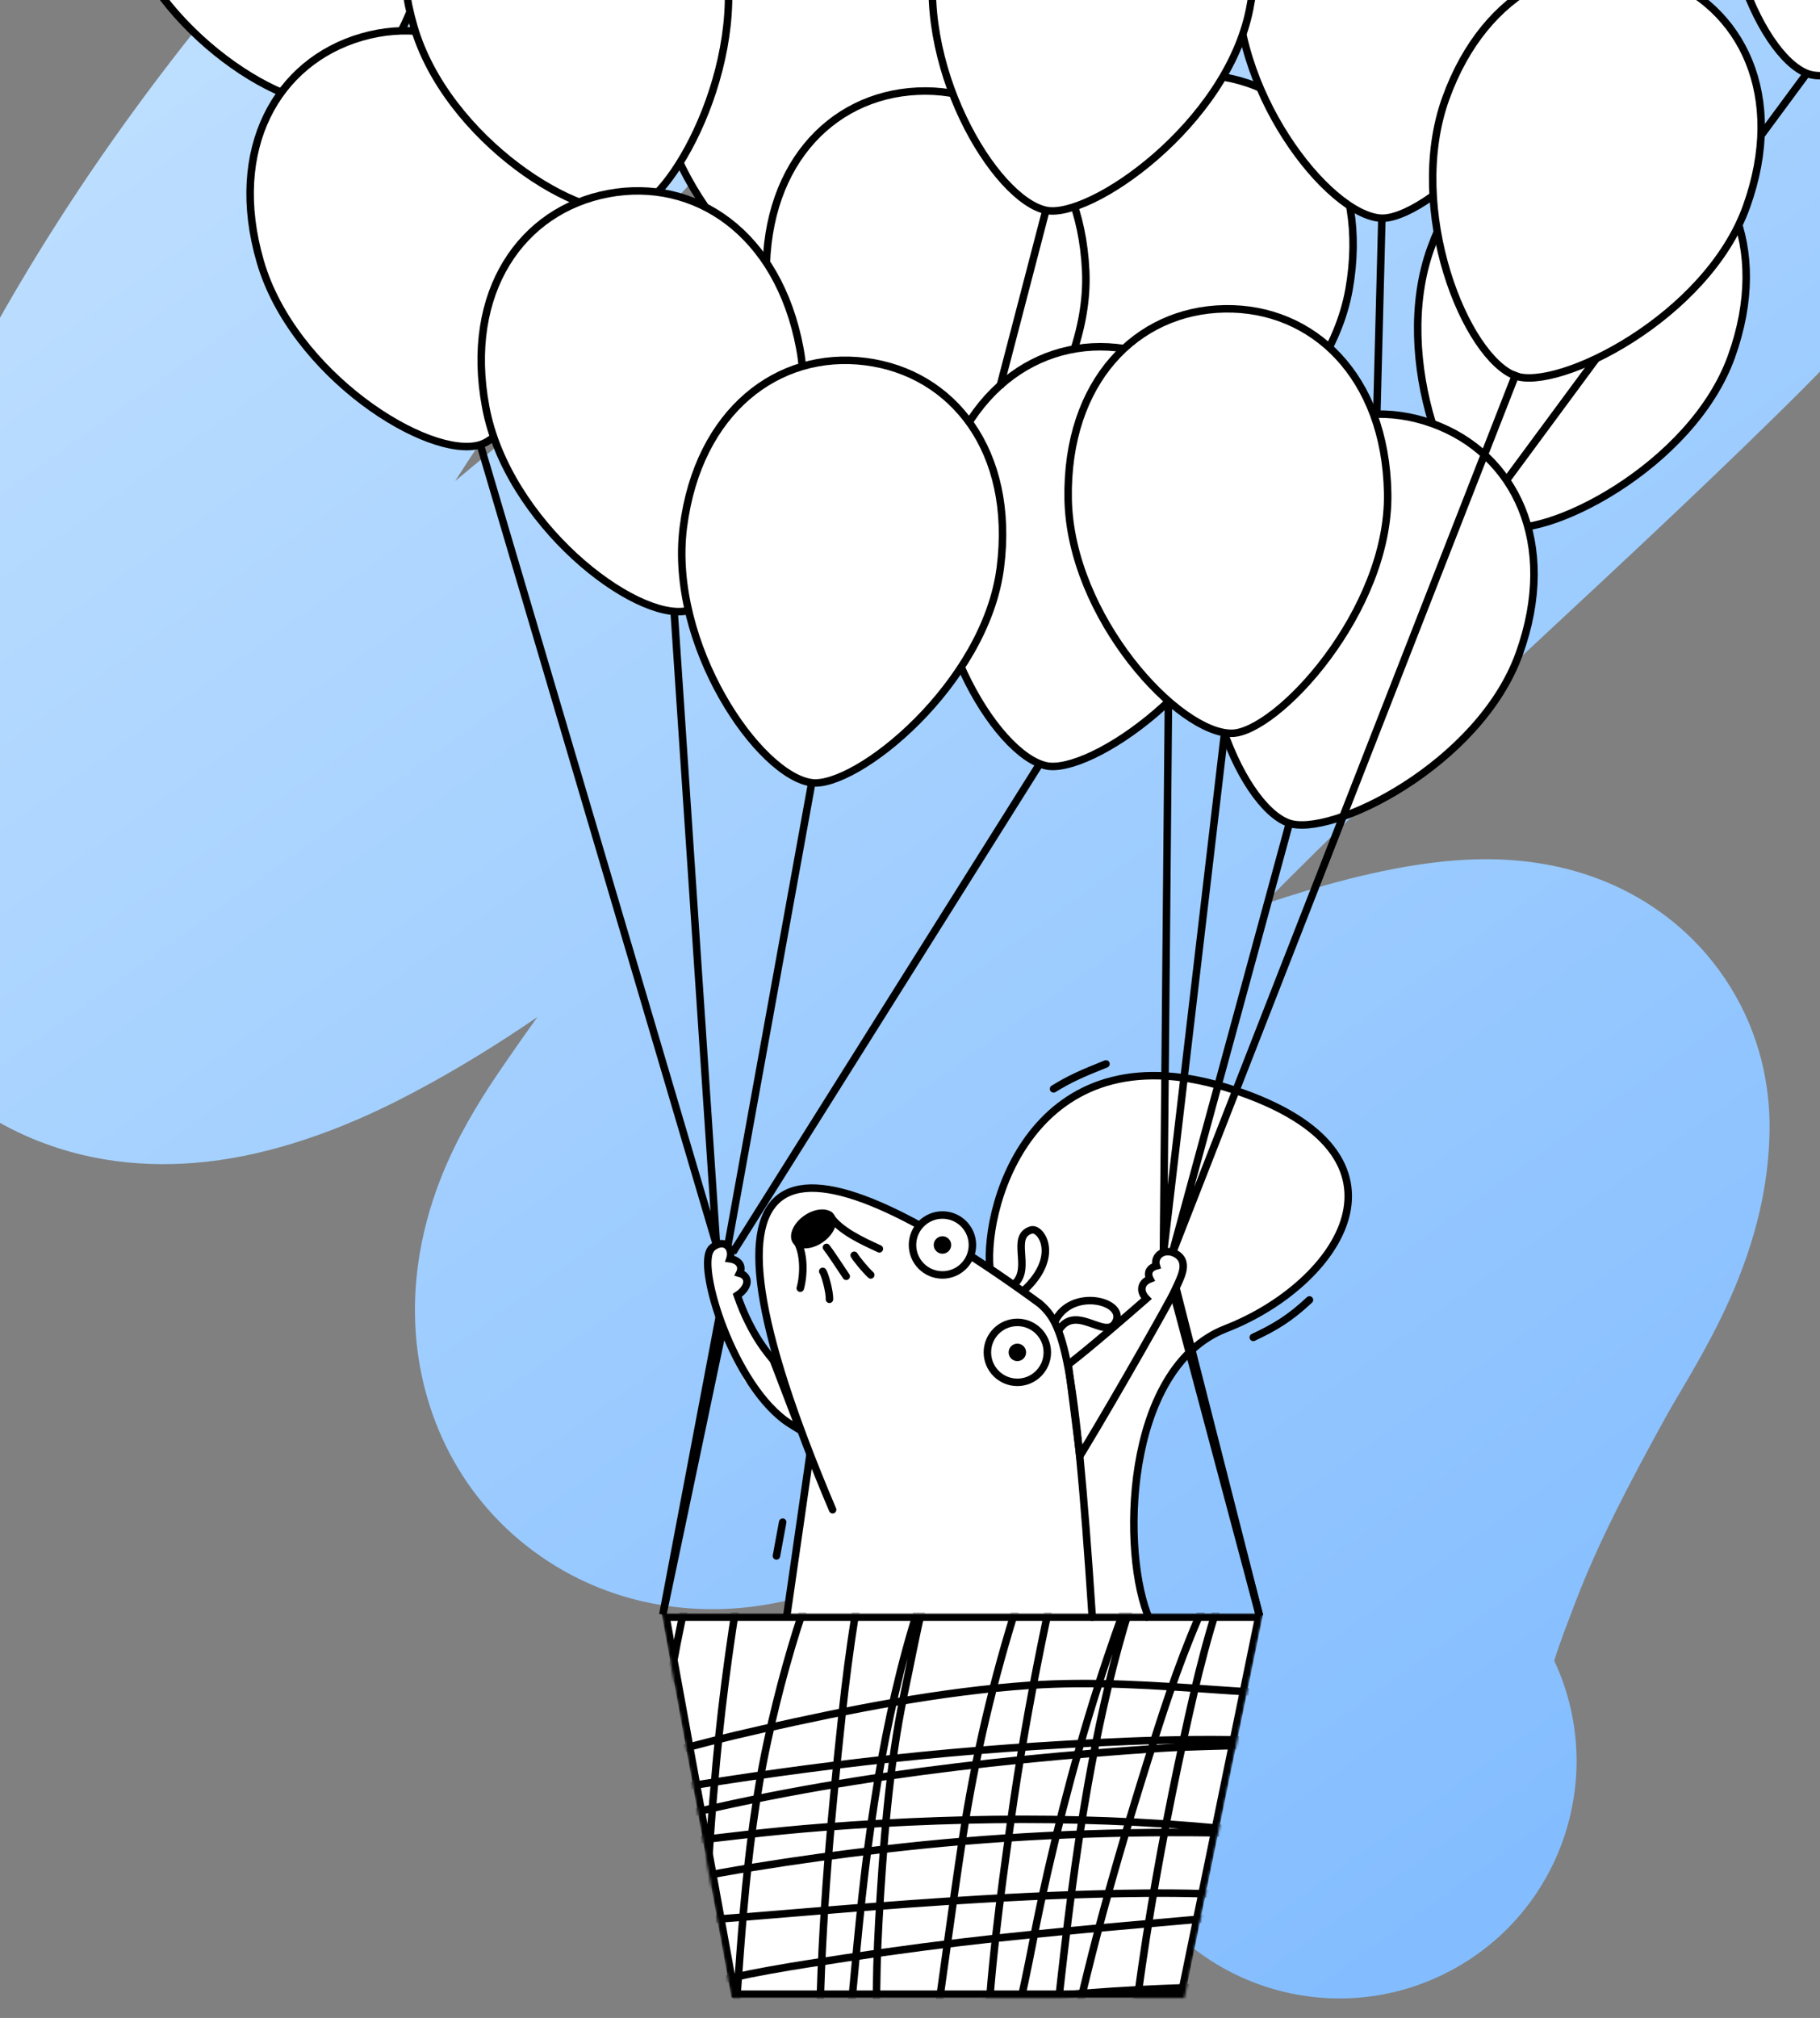 <svg width="729" height="808" viewBox="0 0 729 808" fill="none" xmlns="http://www.w3.org/2000/svg">
<rect x="0" y="0" width="729" height="808" fill="#808080" stroke="none"/>
<g clip-path="url(#clip0_56_367)">
<path fill-rule="evenodd" clip-rule="evenodd" d="M427.4 -184.926C460.498 -144.216 454.326 -84.382 413.616 -51.285C320.129 24.721 240.066 101.816 182.292 192.624C196.756 180.662 211.861 167.869 227.459 154.658C271.527 117.335 319.53 76.68 368.125 42.018C429.204 -1.549 508.708 -55.289 604.522 -75.204C601.219 -74.517 635.016 -83.31 661.778 -84.911C674.675 -85.683 701.827 -86.342 729.328 -74.115C744.794 -67.238 763.034 -55.072 776.887 -34.455C791.039 -13.393 795.931 9.53 795.642 29.744C795.211 59.891 782.939 82.207 775.987 93.13C769.707 102.999 761.496 112.665 760.634 113.68C760.592 113.73 760.567 113.759 760.561 113.766C743.815 134.328 725.763 152.281 710.92 166.849C680.294 196.908 648.959 226.055 618.704 254.196C616.191 256.534 613.685 258.866 611.187 261.19C578.257 291.832 546.601 321.442 516.172 351.871C512.719 355.324 509.284 358.773 505.867 362.22C509.089 361.135 512.295 360.085 515.456 359.085C534.448 353.074 561.966 345.36 588.205 344.202C599.906 343.685 625.176 343.569 650.952 356.638C665.512 364.02 681.45 376.279 693.206 395.369C705.016 414.548 708.929 434.652 708.802 451.795C708.547 486.263 695.9 514.744 687.725 530.967C683.246 539.855 678.575 547.932 675.036 553.964C673.928 555.852 672.969 557.479 672.12 558.919C669.836 562.794 668.35 565.315 666.921 567.915C651.806 595.431 640.042 618.022 631.112 641.325C627.238 651.435 624.567 658.438 622.533 664.928C643.686 710.04 626.299 764.399 581.969 788.579C535.909 813.703 478.202 796.731 453.078 750.67C452.532 749.669 452.271 749.22 451.764 748.348C451.313 747.571 450.666 746.458 449.448 744.32C447.592 741.061 444.363 735.298 441.269 728.301C434.086 712.054 428.964 692.284 429.921 668.74C431.153 638.434 440.174 609.638 447.332 590.045C444.617 591.211 441.881 592.389 439.117 593.578C426.847 598.858 414.017 604.378 399.912 610.267C397.933 611.093 395.306 612.256 392.14 613.659C374.428 621.505 339.828 636.832 307.194 642.454C279.182 647.28 244.28 643.623 213.962 621.296C182.061 597.803 167.288 562.444 166.276 528.614C165.387 498.887 174.568 474.693 182.072 459.305C189.11 444.872 197.659 432.427 201.957 426.171C202.168 425.863 202.37 425.57 202.56 425.292C206.722 419.222 210.95 413.211 215.237 407.257C199.671 417.884 183.18 428.129 165.84 437.308C152.128 444.568 120.576 460.502 84.818 464.922C66.059 467.241 38.454 467.423 9.868 454.575C-21.617 440.424 -44.249 414.965 -56.518 384.294C-66.651 358.962 -67.403 334.578 -66.88 319.264C-66.324 302.954 -63.885 288.189 -62.247 279.048C-54.484 235.725 -36.252 198.111 -23.945 172.759C52.15 16.003 172.027 -99.741 293.758 -198.709C334.469 -231.807 394.302 -225.636 427.4 -184.926ZM673.393 104.738C673.39 104.739 673.35 104.741 673.275 104.742C673.357 104.738 673.396 104.737 673.393 104.738ZM617.09 -10.925C617.124 -10.97 617.143 -10.995 617.146 -10.998C617.149 -11.001 617.131 -10.977 617.09 -10.925ZM123 326.28C123 326.281 123 326.266 123 326.235C123.001 326.265 123.001 326.28 123 326.28Z" fill="url(#paint0_linear_56_367)"/>
<path d="M265.5 646.5L291 512M265.5 646.5L291.5 514.5M265.5 646.5L292.5 518" stroke="black" stroke-width="3"/>
<path d="M322.5 600L315.5 647.5H460C458.5 641.5 455.3 626.7 454.5 611.5C453.5 592.5 457.5 573 464 560C470.5 547 470 542.857 495 530C512.5 521 527 516 537.5 492C548 468 525.5 450.5 516.5 445.5C507.5 440.5 477.149 424.523 449 432C417 440.5 407.5 461.5 401 478C395.8 491.2 394.833 501 396 509L390 503.5L383 498L372 491L361 486L353.5 482.5C356 485.333 349.404 481.181 343.5 480C338.5 479 335.167 475 336 477H317.5L307 484L304 498L309.5 545.5L295.5 520.5L299 513.5L291.5 498L287 499C286.333 500.333 283 501.6 283 502C283 502.5 283.5 515 284 516C284.4 516.8 288.5 527.667 290.5 534.5L293.5 541.5L298 552.5C298 552.5 300.5 555 304 560C307.5 565 310.5 565.5 312.5 567.5L321 573L324 582.5L322.5 600Z" fill="white"/>
<path d="M171.678 -68.107C178.202 -45.599 173.856 -19.55 165.531 1.609C161.376 12.172 156.255 21.449 151.073 28.388C145.836 35.401 140.721 39.777 136.656 40.955C131.714 42.388 124.603 41.513 116.32 38.451C108.091 35.41 98.919 30.288 89.974 23.53C72.062 9.997 55.272 -9.933 48.739 -32.471C42.174 -55.117 43.902 -75.137 51.437 -90.685C58.97 -106.226 72.353 -117.404 89.328 -122.324C106.303 -127.244 123.589 -124.957 138.266 -115.853C152.948 -106.746 165.114 -90.753 171.678 -68.107Z" fill="white" stroke="black" stroke-width="3"/>
<path d="M410.081 516.749C424.906 503.176 417.033 491.252 412.981 492.508C404.626 495.098 413.1 507.374 406.727 513.749" stroke="black" stroke-width="3"/>
<path d="M270 244.5L287 498.5L192.5 178.5M291.5 499L325.5 311.5M293.5 501.5L417 305" stroke="black" stroke-width="3"/>
<path d="M540.35 115.921C536.261 138.996 520.856 160.446 504.041 175.752C495.647 183.394 486.955 189.454 479.242 193.391C471.445 197.37 464.924 199.036 460.757 198.298C455.69 197.4 449.696 193.474 443.618 187.068C437.579 180.705 431.612 172.059 426.572 162.044C416.48 141.992 410.219 116.694 414.313 93.588C418.427 70.372 428.82 53.174 442.448 42.554C456.07 31.938 473.015 27.821 490.417 30.905C507.82 33.989 522.318 43.677 531.464 58.327C540.613 72.982 544.464 92.705 540.35 115.921Z" fill="white" stroke="black" stroke-width="3"/>
<path d="M390.384 21.996C391.67 45.395 381.567 69.795 368.689 88.535C362.261 97.891 355.182 105.775 348.57 111.368C341.888 117.022 335.918 120.132 331.693 120.365C326.555 120.647 319.823 118.192 312.443 113.344C305.111 108.526 297.329 101.47 290.136 92.87C275.733 75.651 263.864 52.45 262.577 29.02C261.283 5.477 267.476 -13.639 278.32 -27.09C289.16 -40.534 304.718 -48.41 322.365 -49.379C340.012 -50.349 356.339 -44.226 368.587 -32.05C380.84 -19.869 389.09 -1.546 390.384 21.996Z" fill="white" stroke="black" stroke-width="3"/>
<path d="M434.883 108.488C435.961 131.898 425.642 156.207 412.599 174.832C406.088 184.13 398.939 191.952 392.278 197.486C385.546 203.08 379.549 206.138 375.322 206.332C370.181 206.569 363.472 204.055 356.135 199.141C348.846 194.259 341.127 187.134 334.01 178.471C319.761 161.124 308.098 137.819 307.018 114.378C305.934 90.825 312.296 71.764 323.259 58.411C334.218 45.063 349.845 37.325 367.5 36.512C385.154 35.699 401.426 41.967 413.566 54.251C425.71 66.54 433.798 84.935 434.883 108.488Z" fill="white" stroke="black" stroke-width="3"/>
<mask id="mask0_56_367" style="mask-type:alpha" maskUnits="userSpaceOnUse" x="265" y="646" width="241" height="154">
<path d="M265 646H506L474.413 800H293L265 646Z" fill="#39332F"/>
</mask>
<g mask="url(#mask0_56_367)">
<path d="M294.252 798.5L266.797 647.5H504.161L473.189 798.5H294.252Z" fill="white" stroke="black" stroke-width="3"/>
<path d="M255.794 797.784C261.265 709.512 269.067 620.568 310.544 540.804C311.905 538.187 313.361 535.614 314.641 532.956C316.298 529.514 314.783 537.303 314.756 537.435C303.15 593.381 292.08 649.013 286.883 706.049C283.067 747.925 280.384 791.196 285.122 833.16C285.49 836.423 285.431 848.245 289.41 850.466C290.199 850.906 290.697 849.565 290.788 849.241C292.207 844.181 292.233 838.101 292.664 832.969C296.497 787.385 297.761 741.464 307.558 696.592C316.136 657.304 328.719 619.111 348.065 583.762C350.726 578.899 353.736 574.216 356.909 569.672C360.373 564.713 359.245 568.622 358.479 572.046C355.664 584.636 352.232 597.071 349.482 609.682C343.973 634.941 340.111 660.287 337.345 685.987C332.432 731.64 328.233 777.445 328.233 823.397C328.233 833.626 326.931 846.013 329.994 856.056C331.457 860.853 333.404 860.764 334.473 855.864C336.953 844.497 338.083 832.769 339.259 821.215C342.051 793.785 344.141 766.239 347.759 738.899C353.917 692.358 363.886 645.365 383.825 602.675C384.277 601.708 390.509 591.733 389.644 590.003C389.347 589.409 388.742 590.993 388.419 591.572C385.569 596.685 383.06 602.175 380.838 607.576C370.646 632.353 367.52 652.855 362 679C356.078 707.055 353.61 740.893 352 769.5C350.666 793.214 350.823 817.905 352 841.66C352.565 853.059 347.526 870.666 354.612 880.33C359.241 886.642 362.572 874.06 363.227 871.83C368.186 854.92 371.004 837.39 373.564 819.99C377.685 791.981 381.31 763.899 385.586 735.913C390.498 703.76 397.932 672.276 407.792 641.268C413.025 624.811 419.693 609.306 427.816 594.099C429.008 591.867 431.115 587.872 432.755 585.523C434.656 582.799 433.411 586.802 433.291 587.284C421.595 634.069 411.569 681.347 404.882 729.136C400.57 759.955 396.245 791.454 395.157 822.593C395.104 824.127 395.096 831.149 395.617 833.084C395.775 833.669 396.229 834.654 396.804 834.462C400.026 833.388 400.399 828.646 401.59 825.465C409.258 804.98 412.362 782.768 416.981 761.488C424.157 728.425 432.824 695.586 443.628 663.513C451.193 641.055 459.743 618.533 470.199 597.239C470.345 596.942 476.498 584.455 472.956 591.687C454.093 630.199 443.319 672.306 435.818 714.396C430.602 743.662 427.098 773.299 423.834 802.838C422.89 811.387 422.375 816.555 421.652 824.929C421.213 830.011 420.041 836.43 420.656 841.66C421.019 844.746 423.626 836.147 424.485 833.16C430.014 813.936 434.252 794.311 439.34 774.965C446.577 747.451 454.82 720.211 463.461 693.108C470.031 672.502 477.253 652.497 486.816 633.075C490.153 626.297 493.518 618.066 498.493 612.171C499.092 611.461 499.688 610.797 499.259 612.362C497.819 617.606 495.137 622.672 493.171 627.715C484.65 649.57 479.33 672.334 474.334 695.214C467.674 725.712 461.899 756.398 457.411 787.293C452.735 819.485 450.157 851.407 447.916 883.775C447.324 892.334 444.994 885.419 443.245 881.172" stroke="black" stroke-width="3" stroke-linecap="round"/>
<path d="M541.106 682.005C523.683 678.732 505.668 677.867 488.04 676.645C462.908 674.903 437.656 673.072 412.463 674.807C376.278 677.299 340.512 684.483 305.184 692.381C276.705 698.748 248.598 706.776 220.915 716.004C213.934 718.331 206.963 720.782 200.126 723.508C197.984 724.361 193.599 726.177 191.396 727.413C190.701 727.803 189.155 728.888 189.865 729.251C191.717 730.198 196.698 729.119 198.211 728.906C209.684 727.289 221.056 724.857 232.439 722.742C292.908 711.506 353.695 703.116 415.105 699.196C448.976 697.034 483.319 695.494 517.253 697.473C534.613 698.486 482.496 698.839 465.145 700C392.071 704.887 318.407 713.745 247.716 733.539C244.811 734.352 241.899 735.148 239.025 736.066C236.708 736.806 232.652 736.783 232.439 739.205C232.391 739.759 233.328 739.913 233.856 740.086C236.193 740.852 239.172 740.789 241.513 740.737C250.11 740.546 258.762 739.284 267.28 738.286C288.112 735.846 308.919 733.207 329.84 731.625C390.588 727.031 451.314 726.985 511.778 734.649C513.744 734.898 514.887 735.084 512.161 734.917C503.323 734.378 494.528 733.964 485.667 733.845C441.289 733.253 397.296 735.357 353.195 740.545C319.025 744.565 284.555 749.788 251.047 757.659C243.264 759.488 234.99 761.57 227.768 765.164C220.1 768.979 232.53 769.266 234.201 769.375C258.596 770.973 282.955 768.853 307.251 766.848C357.7 762.685 408.253 758.478 458.904 758.042C473.921 757.913 488.986 758.274 503.968 759.344C509.742 759.757 516.022 760.133 521.618 761.909C522.445 762.172 524.168 763.598 523.341 763.862C514.623 766.644 503.765 766.335 494.779 767.155C463.271 770.029 431.749 772.551 400.288 775.96C379.51 778.212 358.808 780.922 338.149 784.077C318.255 787.115 298.137 790.056 278.728 795.525C270.582 797.82 261.788 800.291 254.263 804.292C249.89 806.618 250.313 808.51 254.454 810.457C259.558 812.855 265.443 813.785 271.032 814.017C288.153 814.729 305.619 811.89 322.566 809.959C387.958 802.507 453.185 793.441 519.206 796.061C520.96 796.13 525.62 797.004 527.552 796.252C529.78 795.386 522.783 795.8 520.393 795.831C493.22 796.184 466.281 799.27 439.57 804.139C397.959 811.725 357.198 821.617 316.823 834.194C299.732 839.518 281.395 844.102 267.51 855.673" stroke="black" stroke-width="3" stroke-linecap="round"/>
</g>
<path d="M227.186 69.078C233.71 91.585 229.363 117.634 221.039 138.794C216.884 149.357 211.762 158.634 206.581 165.572C201.344 172.586 196.229 176.961 192.164 178.139C187.222 179.572 180.11 178.697 171.828 175.636C163.599 172.594 154.427 167.472 145.482 160.714C127.57 147.182 110.779 127.251 104.246 104.713C97.682 82.067 99.409 62.047 106.945 46.5C114.478 30.959 127.861 19.781 144.836 14.861C161.811 9.94 179.097 12.228 193.773 21.331C208.455 30.439 220.622 46.432 227.186 69.078Z" fill="white" stroke="black" stroke-width="3"/>
<path d="M288.678 -25.107C295.202 -2.599 290.856 23.45 282.531 44.609C278.376 55.172 273.255 64.449 268.073 71.388C262.836 78.401 257.721 82.777 253.656 83.955C248.714 85.388 241.603 84.513 233.32 81.451C225.091 78.409 215.919 73.288 206.974 66.53C189.062 52.997 172.272 33.067 165.738 10.529C159.174 -12.117 160.902 -32.137 168.437 -47.685C175.97 -63.226 189.353 -74.404 206.328 -79.324C223.303 -84.244 240.589 -81.957 255.266 -72.853C269.948 -63.746 282.114 -47.752 288.678 -25.107Z" fill="white" stroke="black" stroke-width="3"/>
<path d="M320.374 139.468C324.69 162.501 317.844 188.007 307.512 208.262C302.354 218.374 296.359 227.111 290.531 233.516C284.64 239.99 279.126 243.85 274.966 244.63C269.908 245.578 262.915 244.019 254.967 240.17C247.071 236.347 238.438 230.362 230.188 222.77C213.67 207.568 198.886 186.107 194.564 163.042C190.221 139.868 193.878 120.109 202.882 105.363C211.882 90.624 226.285 80.793 243.656 77.538C261.027 74.283 278.011 78.232 291.738 88.713C305.47 99.198 316.032 116.293 320.374 139.468Z" fill="white" stroke="black" stroke-width="3"/>
<path d="M623.448 -2.951C621.814 20.427 608.755 43.38 593.647 60.374C586.105 68.857 578.1 75.8 570.844 80.527C563.51 85.305 557.201 87.65 552.979 87.355C547.846 86.996 541.472 83.723 534.752 77.994C528.076 72.302 521.232 64.333 515.164 54.906C503.015 36.028 494.124 11.532 495.76 -11.877C497.404 -35.398 505.927 -53.596 518.36 -65.593C530.788 -77.585 547.204 -83.464 564.835 -82.231C582.465 -80.999 597.904 -72.893 608.542 -59.288C619.185 -45.678 625.093 -26.471 623.448 -2.951Z" fill="white" stroke="black" stroke-width="3"/>
<path d="M553.5 88L551.5 165" stroke="black" stroke-width="3"/>
<path d="M693.515 142.809C685.585 164.86 666.776 183.398 647.616 195.642C638.051 201.755 628.46 206.259 620.192 208.835C611.835 211.439 605.126 211.979 601.143 210.547C596.301 208.806 591.057 203.923 586.149 196.583C581.272 189.29 576.853 179.76 573.578 169.037C567.02 147.568 565.125 121.576 573.066 99.495C581.045 77.308 594.195 62.113 609.422 53.949C624.642 45.789 642.039 44.596 658.67 50.576C675.301 56.557 687.953 68.556 694.491 84.541C701.031 100.532 701.493 120.622 693.515 142.809Z" fill="white" stroke="black" stroke-width="3"/>
<path d="M724 29L604 191.5" stroke="black" stroke-width="3"/>
<path d="M501.109 226.609C496.356 249.557 480.339 270.553 463.09 285.369C454.479 292.765 445.615 298.572 437.792 302.284C429.883 306.037 423.317 307.514 419.173 306.656C414.134 305.612 408.256 301.515 402.365 294.937C396.512 288.402 390.797 279.587 386.048 269.432C376.538 249.096 371.01 223.629 375.769 200.651C380.55 177.563 391.435 160.671 405.363 150.449C419.286 140.231 436.342 136.604 453.649 140.189C470.955 143.773 485.168 153.875 493.887 168.783C502.61 183.696 505.89 203.521 501.109 226.609Z" fill="white" stroke="black" stroke-width="3"/>
<path d="M699.515 82.808C691.585 104.86 672.776 123.398 653.616 135.642C644.051 141.755 634.46 146.259 626.192 148.835C617.835 151.439 611.126 151.979 607.143 150.547C602.301 148.806 597.057 143.923 592.149 136.583C587.272 129.29 582.853 119.76 579.578 109.037C573.02 87.567 571.125 61.576 579.066 39.495C587.045 17.308 600.195 2.113 615.422 -6.051C630.642 -14.211 648.039 -15.405 664.67 -9.424C681.301 -3.443 693.953 8.556 700.491 24.541C707.031 40.532 707.493 60.622 699.515 82.808Z" fill="white" stroke="black" stroke-width="3"/>
<path d="M608.515 261.809C600.585 283.86 581.776 302.398 562.616 314.642C553.051 320.755 543.46 325.259 535.192 327.835C526.835 330.439 520.126 330.979 516.143 329.547C511.301 327.806 506.057 322.923 501.149 315.583C496.272 308.29 491.853 298.76 488.578 288.037C482.02 266.568 480.125 240.576 488.066 218.495C496.045 196.308 509.195 181.113 524.422 172.949C539.642 164.789 557.039 163.596 573.67 169.576C590.301 175.557 602.953 187.556 609.491 203.541C616.031 219.532 616.493 239.622 608.515 261.809Z" fill="white" stroke="black" stroke-width="3"/>
<path d="M500.541 3.662C495.941 26.64 480.063 47.742 462.912 62.672C454.35 70.125 445.526 75.991 437.727 79.755C429.844 83.56 423.287 85.081 419.137 84.25C414.091 83.24 408.187 79.181 402.252 72.643C396.356 66.147 390.583 57.37 385.766 47.246C376.122 26.974 370.425 1.544 375.032 -21.465C379.66 -44.584 390.432 -61.548 404.293 -71.862C418.148 -82.173 435.18 -85.912 452.509 -82.442C469.839 -78.973 484.118 -68.965 492.936 -54.116C501.758 -39.26 505.17 -19.457 500.541 3.662Z" fill="white" stroke="black" stroke-width="3"/>
<path d="M400.687 227.298C397.717 250.543 383.365 272.711 367.308 288.812C359.293 296.849 350.903 303.322 343.389 307.626C335.793 311.976 329.36 313.956 325.162 313.419C320.057 312.767 313.882 309.134 307.501 303.03C301.162 296.965 294.785 288.617 289.267 278.858C278.219 259.315 270.745 234.35 273.72 211.073C276.708 187.685 286.259 170.005 299.359 158.74C312.453 147.48 329.179 142.55 346.71 144.79C364.241 147.031 379.19 156.008 389.032 170.199C398.878 184.396 403.676 203.91 400.687 227.298Z" fill="white" stroke="black" stroke-width="3"/>
<path d="M816.515 -38.191C808.585 -16.14 789.776 2.398 770.616 14.642C761.051 20.755 751.46 25.259 743.192 27.835C734.835 30.439 728.126 30.979 724.143 29.547C719.301 27.806 714.057 22.923 709.149 15.583C704.272 8.29 699.853 -1.24 696.578 -11.963C690.02 -33.432 688.125 -59.424 696.066 -81.505C704.045 -103.692 717.195 -118.887 732.422 -127.051C747.642 -135.211 765.039 -136.404 781.67 -130.424C798.301 -124.443 810.953 -112.444 817.491 -96.459C824.031 -80.468 824.493 -60.378 816.515 -38.191Z" fill="white" stroke="black" stroke-width="3"/>
<path d="M555.827 197.515C556.239 220.945 545.233 244.951 531.666 263.199C524.893 272.308 517.525 279.923 510.71 285.266C503.821 290.666 497.74 293.552 493.509 293.626C488.363 293.717 481.728 291.013 474.534 285.893C467.387 280.805 459.873 273.464 453.006 264.602C439.255 246.857 428.259 223.23 427.846 199.768C427.431 176.193 434.333 157.321 445.671 144.285C457.005 131.254 472.845 123.964 490.516 123.653C508.187 123.342 524.274 130.069 536.06 142.693C547.85 155.323 555.411 173.94 555.827 197.515Z" fill="white" stroke="black" stroke-width="3"/>
<path d="M422.458 529.325C428.968 515.223 451.469 520.931 446.84 529.465C442.788 536.937 430.339 521.085 423.665 533.392" stroke="black" stroke-width="3"/>
<path d="M324.5 582L315 648" stroke="black" stroke-width="3"/>
<path d="M470.5 519.5L504.5 647L471 519" stroke="black" stroke-width="3"/>
<path d="M504.5 647L471 515.5M516.5 329.5L469.5 502L607.5 149M466 502L490.5 293.5" stroke="black" stroke-width="3"/>
<path d="M466 502L468 282.5" stroke="black" stroke-width="3"/>
<circle cx="407.5" cy="541.5" r="12" fill="white" stroke="black" stroke-width="3"/>
<circle cx="407.5" cy="541.5" r="3.5" fill="black"/>
<path d="M328.709 496.179C326.64 497.608 324.446 498.314 322.619 498.365C320.774 498.416 319.509 497.815 318.873 496.893C318.237 495.972 318.123 494.576 318.825 492.87C319.521 491.179 320.959 489.378 323.028 487.95C325.097 486.522 327.291 485.815 329.118 485.764C330.962 485.713 332.228 486.314 332.863 487.236C333.499 488.157 333.613 489.553 332.911 491.259C332.216 492.95 330.778 494.751 328.709 496.179Z" fill="black" stroke="black" stroke-width="3"/>
<path d="M318.833 496.424C322.261 501.474 322.041 510.485 320.551 515.803M332.225 486.542C336.231 492.882 345.867 497.085 352.231 500.042M331.049 499.469C332.852 501.76 335.872 506.477 338.951 511.037M342.152 502.626C343.488 504.739 346.804 508.676 348.785 510.5M329.539 509.059C330.295 509.882 332.366 517.091 332.234 520.25" stroke="black" stroke-width="3" stroke-linecap="round"/>
<path d="M396.5 508C394 481 415.262 410.087 494.5 436.5C572.5 462.5 536 514.5 491 531.998C449.883 547.986 449 622.998 460.5 648.498" stroke="black" stroke-width="3"/>
<path d="M316.707 570.274L320.497 572.631L318.901 568.464L309.901 544.964L309.849 544.828L309.772 544.705C309.605 544.439 309.312 544.078 309.025 543.726C308.97 543.658 308.912 543.588 308.852 543.514C308.564 543.162 308.221 542.743 307.825 542.241C306.87 541.034 305.612 539.364 304.195 537.183C301.487 533.013 298.184 526.956 295.316 518.683C296.026 518.22 296.683 517.684 297.243 517.112C298.075 516.263 298.803 515.223 299.08 514.114C299.223 513.542 299.257 512.905 299.071 512.267C298.88 511.614 298.487 511.058 297.938 510.63C297.473 510.267 296.907 510.002 296.256 509.821C296.441 509.452 296.577 509.08 296.66 508.706C296.935 507.462 296.578 506.331 295.748 505.502C294.99 504.743 293.933 504.326 292.88 504.115C292.712 504.081 292.542 504.052 292.368 504.028C292.392 503.956 292.415 503.884 292.437 503.812C292.763 502.72 292.785 501.503 292.416 500.445C292.039 499.36 291.191 498.329 289.791 498.052C288.469 497.79 287.048 498.285 285.64 499.271C284.912 499.781 284.44 500.531 284.132 501.32C283.823 502.113 283.641 503.039 283.549 504.038C283.366 506.037 283.523 508.549 283.954 511.38C284.819 517.056 286.823 524.272 289.727 531.749C292.632 539.232 296.46 547.031 301.001 553.861C305.531 560.675 310.829 566.616 316.707 570.274ZM432.011 578.689L432.554 582.959L434.783 579.277C440.542 569.761 448.925 555.348 456.114 542.769C463.277 530.237 469.328 519.402 470.365 517.121C470.621 516.557 470.891 515.983 471.163 515.405C472.151 513.301 473.167 511.141 473.642 509.239C473.954 507.991 474.088 506.676 473.753 505.425C473.404 504.118 472.586 503.035 471.295 502.228C468.837 500.692 466.089 500.858 464.378 502.379C463.524 503.138 462.977 504.212 462.953 505.439C462.943 505.925 463.016 506.411 463.165 506.889C462.765 506.999 462.401 507.13 462.075 507.286C461.202 507.7 460.463 508.356 460.182 509.338C459.917 510.266 460.16 511.16 460.479 511.858C460.519 511.944 460.561 512.031 460.605 512.117C458.794 512.84 457.548 514.043 457.381 515.795C457.232 517.359 458.035 518.819 459.206 520.013C452.022 526.289 436.518 539.745 428.588 545.808L427.903 546.333L428.011 547.189L432.011 578.689Z" stroke="black" stroke-width="3"/>
<path d="M437.5 647.5C430.5 541.5 426 530.312 416.5 522C316.5 449 269 452.5 333.5 604.5" stroke="black" stroke-width="3" stroke-linecap="round"/>
<circle cx="377.5" cy="498.5" r="12" fill="white" stroke="black" stroke-width="3"/>
<circle cx="377.5" cy="498.5" r="3.5" fill="black"/>
<path d="M313.5 609.5L311 623M524.5 520.5C516.5 528 510.5 531.5 502 535.5M443 426C433 430 428.5 432 422 436" stroke="black" stroke-width="3" stroke-linecap="round"/>
<path d="M419 84L400.5 155" stroke="black" stroke-width="3"/>
</g>
<defs>
<linearGradient id="paint0_linear_56_367" x1="49" y1="-89.497" x2="719" y2="843.003" gradientUnits="userSpaceOnUse">
<stop stop-color="#C3E2FF"/>
<stop offset="1" stop-color="#7BB8FF"/>
</linearGradient>
<clipPath id="clip0_56_367">
<rect width="729" height="808" fill="white"/>
</clipPath>
</defs>
</svg>
